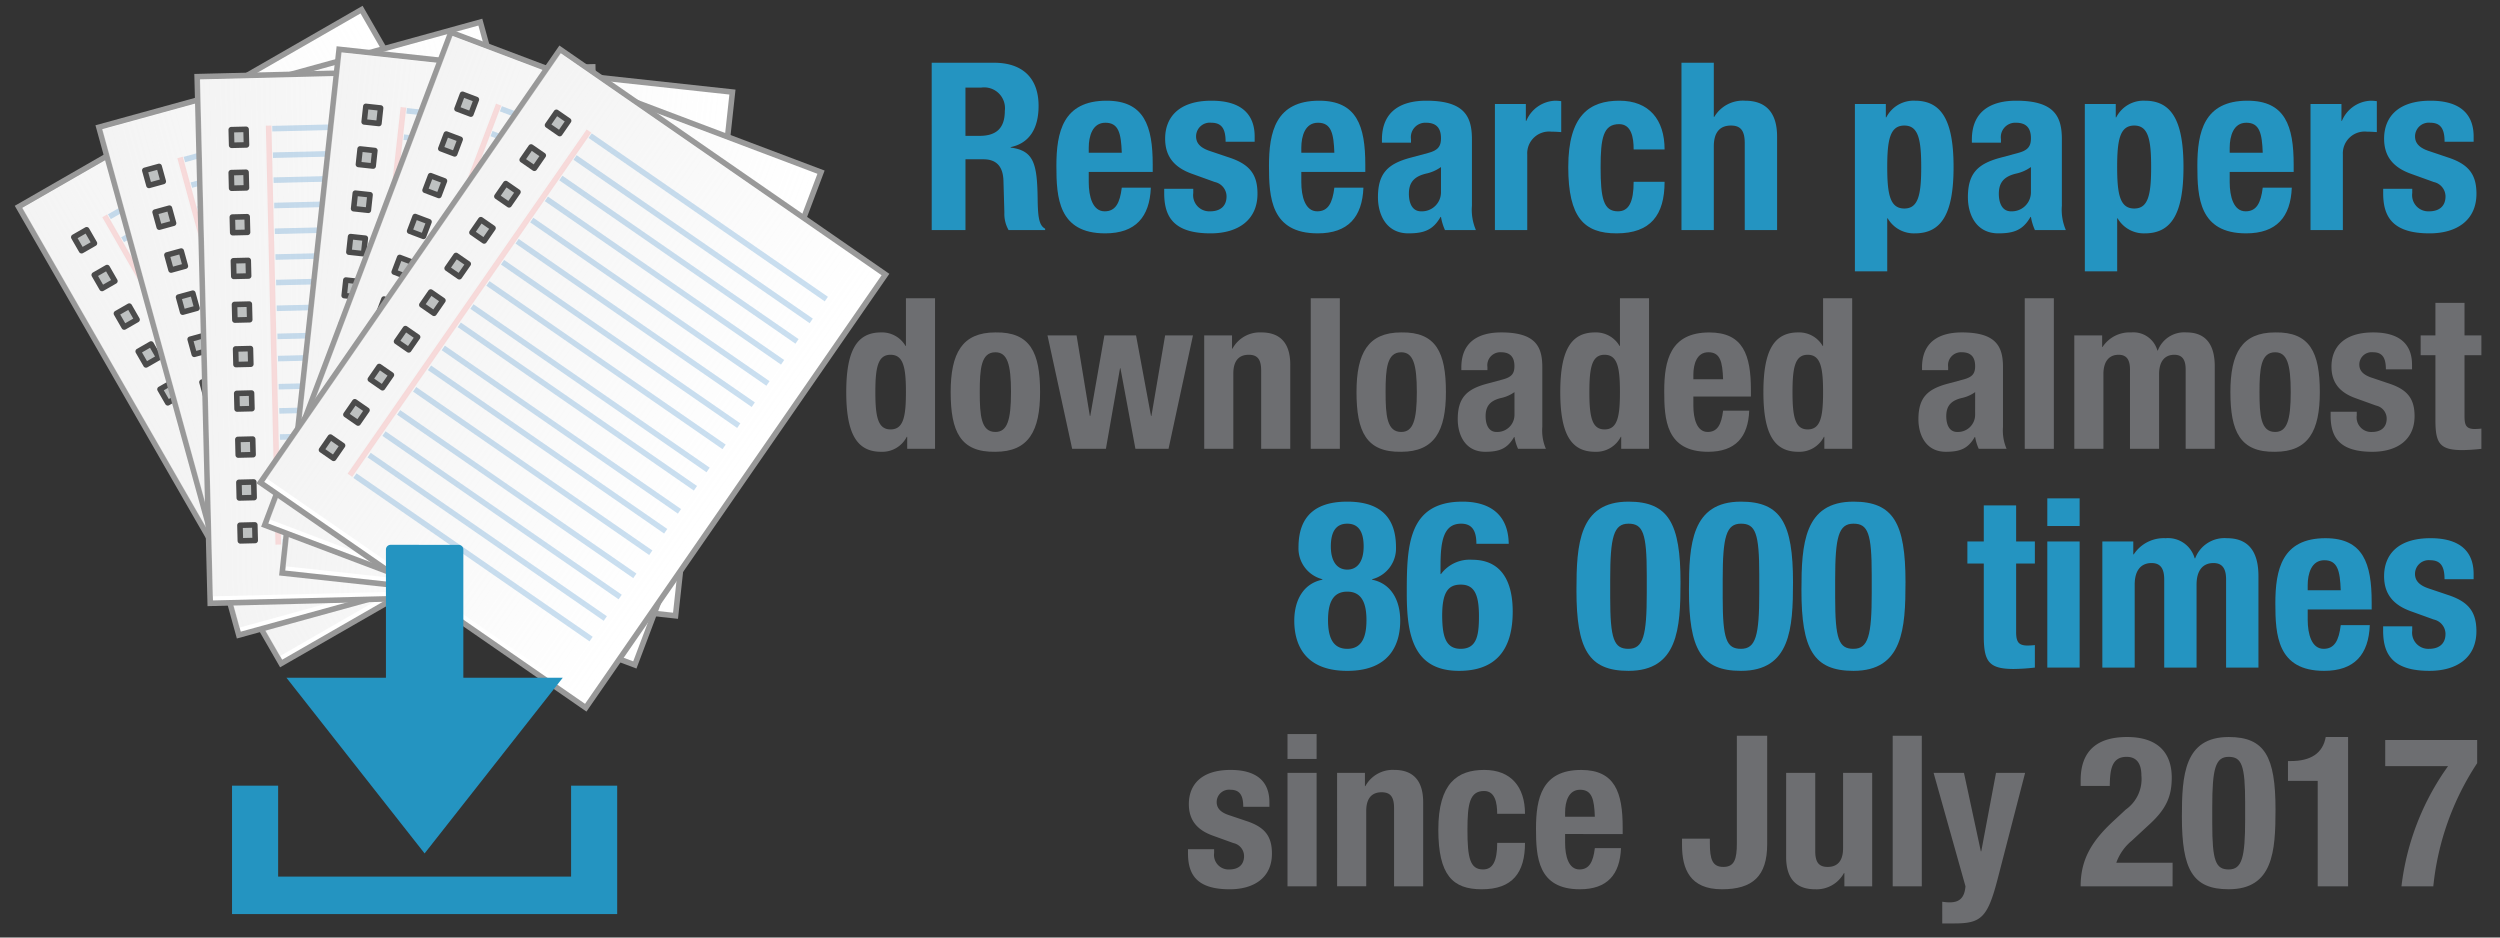 <?xml version="1.0" encoding="UTF-8"?> <svg xmlns="http://www.w3.org/2000/svg" xmlns:xlink="http://www.w3.org/1999/xlink" id="af63574c-637c-484f-a1fc-556e2902b4e2" data-name="Layer 1" viewBox="0 0 320 120"><rect x="0" y="0" width="320" height="120" fill="#333333" stroke="none"/><defs><linearGradient id="f2cd5bdf-5af5-42d1-9ede-f51fbd78915f" x1="80.586" y1="-106.226" x2="112.153" y2="-106.226" gradientTransform="matrix(1.57, 0, 0, -1.559, -110.47, -122.598)" gradientUnits="userSpaceOnUse"><stop offset="0" stop-color="#d9d9d9"></stop><stop offset="1" stop-color="#d9d9d9" stop-opacity="0"></stop></linearGradient><linearGradient id="ee332398-b2eb-42f8-aaff-b7f4e319e72c" x1="20.703" y1="-114.775" x2="52.269" y2="-114.775" gradientTransform="matrix(1.57, 0, 0, -1.559, -11.551, -137.024)" xlink:href="#f2cd5bdf-5af5-42d1-9ede-f51fbd78915f"></linearGradient><linearGradient id="f800c1bd-a87a-4584-85dc-539f52005e3b" x1="-35.47" y1="-134.476" x2="-3.904" y2="-134.476" gradientTransform="matrix(1.57, 0, 0, -1.559, 82.034, -166.978)" xlink:href="#f2cd5bdf-5af5-42d1-9ede-f51fbd78915f"></linearGradient><linearGradient id="fae18cbd-af00-45e5-813f-49fa2ae23a1d" x1="94.806" y1="-112.159" x2="126.373" y2="-112.159" gradientTransform="matrix(0, 1.57, 1.559, 0, 239.546, -131.292)" xlink:href="#f2cd5bdf-5af5-42d1-9ede-f51fbd78915f"></linearGradient><linearGradient id="f099b793-8962-4eb0-92e4-27dd3402fd53" x1="35.945" y1="-116.936" x2="67.511" y2="-116.936" gradientTransform="matrix(0, 1.57, 1.559, 0, 251.619, -36.889)" xlink:href="#f2cd5bdf-5af5-42d1-9ede-f51fbd78915f"></linearGradient><linearGradient id="f7ff5b12-0285-454f-864f-a48801646b62" x1="-20.161" y1="-132.865" x2="11.405" y2="-132.865" gradientTransform="matrix(0, 1.57, 1.559, 0, 280.38, 54.979)" xlink:href="#f2cd5bdf-5af5-42d1-9ede-f51fbd78915f"></linearGradient></defs><path d="M119.258,8.031h7.98c3.54,0,5.7,1.86,5.7,5.519,0,2.85-1.14,4.77-3.57,5.28v.06c2.94.39,3.39,2.01,3.45,6.54.03,2.25.15,3.42.96,3.84v.18H129.1a4.174,4.174,0,0,1-.54-2.25l-.12-4.11c-.06-1.68-.81-2.7-2.55-2.7h-2.31v9.06h-4.32Zm4.32,9.359h1.8c2.07,0,3.24-.9,3.24-3.21a2.659,2.659,0,0,0-3-2.97h-2.04Z" fill="#2494c1"></path><path d="M139.358,22.01V23.3c0,1.89.51,3.75,2.04,3.75,1.38,0,1.95-1.05,2.19-3.03h3.72c-.15,3.75-1.95,5.85-5.85,5.85-6,0-6.24-4.62-6.24-8.64,0-4.32.841-8.34,6.42-8.34,4.83,0,5.91,3.24,5.91,8.19v.93Zm4.23-2.46c-.09-2.46-.39-3.84-2.1-3.84-1.65,0-2.13,1.71-2.13,3.21v.63Z" fill="#2494c1"></path><path d="M152.738,24.17v.54a2.07,2.07,0,0,0,2.16,2.34c1.26,0,2.1-.63,2.1-1.92a1.9,1.9,0,0,0-1.5-1.83l-2.911-1.05c-2.279-.81-3.449-2.22-3.449-4.5,0-2.67,1.679-4.86,5.939-4.86,3.75,0,5.52,1.68,5.52,4.59v.66h-3.72c0-1.62-.48-2.43-1.83-2.43a1.759,1.759,0,0,0-1.949,1.74c0,.78.42,1.44,1.8,1.89l2.49.84c2.61.87,3.57,2.19,3.57,4.62,0,3.39-2.52,5.07-6,5.07-4.649,0-5.939-2.04-5.939-5.13v-.57Z" fill="#2494c1"></path><path d="M166.568,22.01V23.3c0,1.89.51,3.75,2.04,3.75,1.38,0,1.95-1.05,2.19-3.03h3.72c-.15,3.75-1.95,5.85-5.85,5.85-6,0-6.239-4.62-6.239-8.64,0-4.32.84-8.34,6.419-8.34,4.83,0,5.91,3.24,5.91,8.19v.93Zm4.23-2.46c-.09-2.46-.39-3.84-2.1-3.84-1.65,0-2.13,1.71-2.13,3.21v.63Z" fill="#2494c1"></path><path d="M176.888,18.26v-.39c0-3.72,2.55-4.98,5.67-4.98,4.92,0,5.849,2.04,5.849,4.95v8.49a6.584,6.584,0,0,0,.511,3.12h-3.96a6.78,6.78,0,0,1-.511-1.68h-.059c-.96,1.68-2.13,2.1-4.11,2.1-2.88,0-3.9-2.46-3.9-4.62,0-3.03,1.23-4.26,4.08-5.04l2.34-.63c1.229-.33,1.649-.81,1.649-1.89,0-1.23-.539-1.98-1.92-1.98a1.85,1.85,0,0,0-1.92,2.1v.45Zm7.559,3.12a5.107,5.107,0,0,1-1.769.81c-1.68.36-2.34,1.17-2.34,2.61,0,1.23.45,2.25,1.559,2.25a2.444,2.444,0,0,0,2.55-2.49Z" fill="#2494c1"></path><path d="M191.348,13.311h3.96V15.47h.059a4.175,4.175,0,0,1,3.721-2.58,6.3,6.3,0,0,1,.749.06v3.96c-.42-.03-.869-.06-1.289-.06a2.794,2.794,0,0,0-3.061,2.91v9.69h-4.139Z" fill="#2494c1"></path><path d="M209.107,19.13c0-1.56-.3-3.24-1.859-3.24-2.04,0-2.37,1.8-2.37,5.52,0,3.99.36,5.64,2.22,5.64,1.38,0,2.009-1.17,2.009-3.78h3.96c0,4.23-1.769,6.6-6.149,6.6-4.14,0-6.18-2.01-6.18-8.49,0-6.63,2.73-8.49,6.539-8.49s5.79,2.43,5.79,6.24Z" fill="#2494c1"></path><path d="M215.228,8.031h4.139V14.96h.061a4.25,4.25,0,0,1,3.929-2.07c2.581,0,4.11,1.41,4.11,4.59V29.45h-4.14V18.32c0-1.62-.54-2.25-1.769-2.25-1.411,0-2.191.87-2.191,2.67V29.45h-4.139Z" fill="#2494c1"></path><path d="M237.427,13.311h3.96v1.71h.059a3.915,3.915,0,0,1,3.66-2.131c3.39,0,4.951,2.49,4.951,8.49s-1.561,8.49-4.951,8.49a3.873,3.873,0,0,1-3.479-1.92h-.061v6.779h-4.139Zm6.33,13.379c1.8,0,2.159-1.8,2.159-5.31s-.359-5.31-2.159-5.31c-1.83,0-2.191,1.8-2.191,5.31S241.927,26.69,243.757,26.69Z" fill="#2494c1"></path><path d="M252.4,18.26v-.39c0-3.72,2.55-4.98,5.67-4.98,4.92,0,5.85,2.04,5.85,4.95v8.49a6.571,6.571,0,0,0,.511,3.12h-3.96a6.738,6.738,0,0,1-.511-1.68h-.06c-.959,1.68-2.129,2.1-4.109,2.1-2.88,0-3.9-2.46-3.9-4.62,0-3.03,1.23-4.26,4.08-5.04l2.34-.63c1.229-.33,1.649-.81,1.649-1.89,0-1.23-.539-1.98-1.92-1.98a1.849,1.849,0,0,0-1.92,2.1v.45Zm7.56,3.12a5.115,5.115,0,0,1-1.769.81c-1.68.36-2.34,1.17-2.34,2.61,0,1.23.45,2.25,1.559,2.25a2.444,2.444,0,0,0,2.55-2.49Z" fill="#2494c1"></path><path d="M266.856,13.311h3.96v1.71h.06a3.914,3.914,0,0,1,3.66-2.131c3.39,0,4.95,2.49,4.95,8.49s-1.56,8.49-4.95,8.49a3.873,3.873,0,0,1-3.479-1.92H271v6.779h-4.14Zm6.331,13.379c1.8,0,2.159-1.8,2.159-5.31s-.36-5.31-2.159-5.31c-1.831,0-2.191,1.8-2.191,5.31S271.356,26.69,273.187,26.69Z" fill="#2494c1"></path><path d="M285.4,22.01V23.3c0,1.89.51,3.75,2.041,3.75,1.379,0,1.949-1.05,2.189-3.03h3.72c-.15,3.75-1.95,5.85-5.85,5.85-6,0-6.239-4.62-6.239-8.64,0-4.32.84-8.34,6.419-8.34,4.83,0,5.91,3.24,5.91,8.19v.93Zm4.23-2.46c-.09-2.46-.39-3.84-2.1-3.84-1.65,0-2.13,1.71-2.13,3.21v.63Z" fill="#2494c1"></path><path d="M295.746,13.311h3.96V15.47h.06a4.173,4.173,0,0,1,3.72-2.58,6.282,6.282,0,0,1,.749.06v3.96c-.42-.03-.869-.06-1.289-.06a2.794,2.794,0,0,0-3.06,2.91v9.69h-4.14Z" fill="#2494c1"></path><path d="M308.767,24.17v.54a2.07,2.07,0,0,0,2.159,2.34c1.261,0,2.1-.63,2.1-1.92a1.9,1.9,0,0,0-1.5-1.83l-2.91-1.05c-2.28-.81-3.45-2.22-3.45-4.5,0-2.67,1.681-4.86,5.94-4.86,3.75,0,5.52,1.68,5.52,4.59v.66h-3.72c0-1.62-.48-2.43-1.83-2.43a1.76,1.76,0,0,0-1.95,1.74c0,.78.42,1.44,1.8,1.89l2.49.84c2.61.87,3.57,2.19,3.57,4.62,0,3.39-2.52,5.07-6,5.07-4.65,0-5.939-2.04-5.939-5.13v-.57Z" fill="#2494c1"></path><path d="M116.122,55.911h-.055a3.52,3.52,0,0,1-3.293,1.917c-3.05,0-4.454-2.241-4.454-7.64s1.4-7.638,4.454-7.638a3.485,3.485,0,0,1,3.131,1.727h.054v-6.1h3.726V57.45h-3.563Zm-2.133-.945c1.647,0,1.97-1.619,1.97-4.778s-.323-4.777-1.97-4.777c-1.62,0-1.944,1.619-1.944,4.777S112.369,54.966,113.989,54.966Z" fill="#6d6e71"></path><path d="M127.408,42.55c4.481-.081,5.722,2.591,5.722,7.638,0,4.967-1.457,7.64-5.722,7.64-4.481.081-5.722-2.592-5.722-7.64C121.686,45.222,123.143,42.55,127.408,42.55Zm0,12.741c1.511,0,2-1.485,2-5.1s-.486-5.1-2-5.1c-1.836,0-2,2.132-2,5.1S125.572,55.291,127.408,55.291Z" fill="#6d6e71"></path><path d="M134.079,42.928H137.8l1.7,10.311h.054l1.809-10.311h4.049l1.916,10.311h.054l1.755-10.311H152.7L149.572,57.45h-4.238l-1.916-10.311h-.054L141.556,57.45h-4.319Z" fill="#6d6e71"></path><path d="M154.139,42.928H157.7v1.7h.054a3.986,3.986,0,0,1,3.7-2.078c2.321,0,3.7,1.268,3.7,4.13V57.45h-3.725V47.436c0-1.458-.486-2.025-1.593-2.025-1.268,0-1.97.783-1.97,2.4V57.45h-3.725Z" fill="#6d6e71"></path><path d="M167.774,38.177H171.5V57.45h-3.725Z" fill="#6d6e71"></path><path d="M179.355,42.55c4.481-.081,5.723,2.591,5.723,7.638,0,4.967-1.458,7.64-5.723,7.64-4.481.081-5.722-2.592-5.722-7.64C173.633,45.222,175.091,42.55,179.355,42.55Zm0,12.741c1.512,0,2-1.485,2-5.1s-.486-5.1-2-5.1c-1.835,0-2,2.132-2,5.1S177.52,55.291,179.355,55.291Z" fill="#6d6e71"></path><path d="M187.052,47.381V47.03c0-3.346,2.294-4.48,5.1-4.48,4.427,0,5.264,1.835,5.264,4.453v7.64a5.925,5.925,0,0,0,.459,2.807h-3.563a6.058,6.058,0,0,1-.459-1.512H193.8c-.864,1.512-1.917,1.89-3.7,1.89-2.591,0-3.509-2.214-3.509-4.157,0-2.727,1.106-3.833,3.671-4.535l2.1-.567c1.107-.3,1.485-.729,1.485-1.7,0-1.107-.486-1.782-1.728-1.782a1.664,1.664,0,0,0-1.728,1.89v.4Zm6.8,2.807a4.589,4.589,0,0,1-1.593.729c-1.511.324-2.1,1.053-2.1,2.349,0,1.107.405,2.025,1.4,2.025a2.2,2.2,0,0,0,2.294-2.241Z" fill="#6d6e71"></path><path d="M207.515,55.911h-.054a3.521,3.521,0,0,1-3.293,1.917c-3.051,0-4.454-2.241-4.454-7.64s1.4-7.638,4.454-7.638a3.486,3.486,0,0,1,3.131,1.727h.054v-6.1h3.725V57.45h-3.563Zm-2.132-.945c1.646,0,1.97-1.619,1.97-4.778s-.324-4.777-1.97-4.777c-1.62,0-1.944,1.619-1.944,4.777S203.763,54.966,205.383,54.966Z" fill="#6d6e71"></path><path d="M216.75,50.755v1.161c0,1.7.459,3.375,1.836,3.375,1.241,0,1.754-.945,1.97-2.727H223.9c-.134,3.374-1.755,5.264-5.263,5.264-5.4,0-5.615-4.157-5.615-7.774,0-3.887.756-7.5,5.777-7.5,4.345,0,5.317,2.915,5.317,7.369v.836Zm3.806-2.213c-.081-2.213-.351-3.455-1.889-3.455-1.485,0-1.917,1.538-1.917,2.888v.567Z" fill="#6d6e71"></path><path d="M233.516,55.911h-.054a3.521,3.521,0,0,1-3.293,1.917c-3.051,0-4.454-2.241-4.454-7.64s1.4-7.638,4.454-7.638a3.486,3.486,0,0,1,3.131,1.727h.054v-6.1h3.725V57.45h-3.563Zm-2.132-.945c1.646,0,1.97-1.619,1.97-4.778s-.324-4.777-1.97-4.777c-1.62,0-1.944,1.619-1.944,4.777S229.764,54.966,231.384,54.966Z" fill="#6d6e71"></path><path d="M246.019,47.381V47.03c0-3.346,2.294-4.48,5.1-4.48,4.427,0,5.264,1.835,5.264,4.453v7.64a5.925,5.925,0,0,0,.459,2.807h-3.564a6.142,6.142,0,0,1-.459-1.512h-.053c-.865,1.512-1.917,1.89-3.7,1.89-2.59,0-3.508-2.214-3.508-4.157,0-2.727,1.106-3.833,3.67-4.535l2.106-.567c1.106-.3,1.484-.729,1.484-1.7,0-1.107-.485-1.782-1.727-1.782a1.664,1.664,0,0,0-1.728,1.89v.4Zm6.8,2.807a4.576,4.576,0,0,1-1.592.729c-1.511.324-2.105,1.053-2.105,2.349,0,1.107.4,2.025,1.4,2.025a2.2,2.2,0,0,0,2.294-2.241Z" fill="#6d6e71"></path><path d="M259.167,38.177h3.725V57.45h-3.725Z" fill="#6d6e71"></path><path d="M265.511,42.928h3.563v1.484h.054A4.14,4.14,0,0,1,272.8,42.55a3.187,3.187,0,0,1,3.347,2.321h.054a3.612,3.612,0,0,1,3.671-2.321c2.457,0,3.617,1.538,3.617,4.346V57.45h-3.724V47.3c0-1.214-.406-1.889-1.458-1.889-1.188,0-1.944.81-1.944,2.483V57.45h-3.724V47.3c0-1.214-.406-1.889-1.458-1.889-1.188,0-1.944.81-1.944,2.483V57.45h-3.725Z" fill="#6d6e71"></path><path d="M291.214,42.55c4.48-.081,5.723,2.591,5.723,7.638,0,4.967-1.458,7.64-5.723,7.64-4.482.081-5.723-2.592-5.723-7.64C285.491,45.222,286.949,42.55,291.214,42.55Zm0,12.741c1.512,0,2-1.485,2-5.1s-.485-5.1-2-5.1c-1.836,0-2,2.132-2,5.1S289.378,55.291,291.214,55.291Z" fill="#6d6e71"></path><path d="M301.663,52.7v.486a1.863,1.863,0,0,0,1.943,2.106c1.134,0,1.89-.567,1.89-1.728a1.71,1.71,0,0,0-1.35-1.647l-2.618-.945c-2.051-.728-3.1-2-3.1-4.049,0-2.4,1.512-4.372,5.345-4.372,3.374,0,4.966,1.511,4.966,4.13v.593h-3.346c0-1.457-.433-2.186-1.647-2.186a1.584,1.584,0,0,0-1.755,1.566c0,.7.378,1.3,1.619,1.7l2.241.756c2.348.783,3.213,1.971,3.213,4.157,0,3.05-2.268,4.562-5.4,4.562-4.184,0-5.345-1.836-5.345-4.616V52.7Z" fill="#6d6e71"></path><path d="M311.734,38.771h3.725v4.157h2.159v2.537h-2.159V53.32c0,1.134.243,1.593,1.322,1.593a7.649,7.649,0,0,0,.837-.055V57.45a23.394,23.394,0,0,1-2.429.162c-2.916,0-3.455-.891-3.455-3.833V45.465h-1.889V42.928h1.889Z" fill="#6d6e71"></path><path d="M169.268,74.2V74.14a4.063,4.063,0,0,1-3.06-4.08c0-4.17,2.37-5.85,6.239-5.85s6.241,1.68,6.241,5.85a4.064,4.064,0,0,1-3.06,4.08V74.2c2.4.481,3.6,2.58,3.6,5.25,0,2.43-.871,6.42-6.781,6.42s-6.779-3.99-6.779-6.42C165.668,76.779,166.868,74.68,169.268,74.2Zm3.179,8.851c1.95,0,2.46-1.651,2.46-3.66,0-2.04-.51-3.661-2.46-3.661s-2.459,1.621-2.459,3.661C169.988,81.4,170.5,83.05,172.447,83.05Zm0-10.14c1.261,0,2.1-.99,2.1-2.971,0-1.919-.691-2.909-2.1-2.909s-2.1.99-2.1,2.909C170.348,71.92,171.188,72.91,172.447,72.91Z" fill="#2494c1"></path><path d="M188.978,69.61c0-1.62-.511-2.58-1.951-2.58-2.28,0-2.639,2.28-2.639,5.4v1.049h.059a4.572,4.572,0,0,1,3.991-1.83c3.779,0,5.189,2.821,5.189,6.63,0,4.861-2.13,7.59-6.87,7.59-5.94,0-6.69-4.739-6.69-9.93,0-6,.121-11.729,7.14-11.729,3.06,0,5.85,1.29,5.91,5.4Zm-2.011,13.44c2.1,0,2.34-1.8,2.34-4.2,0-2.88-.66-4.02-2.34-4.02-1.71,0-2.369,1.14-2.369,4.02C184.627,81.279,184.957,83.05,186.967,83.05Z" fill="#2494c1"></path><path d="M208.445,64.21c5.13,0,6.66,2.79,6.66,10.319,0,5.91-.33,11.34-6.66,11.34-5.129,0-6.659-2.79-6.659-10.319C201.786,69.67,202.116,64.21,208.445,64.21Zm-2.34,12.269c0,5.34.481,6.571,2.34,6.571,1.891,0,2.341-1.681,2.341-7.141V73.6c0-5.34-.48-6.57-2.341-6.57-1.889,0-2.34,1.68-2.34,7.14Z" fill="#2494c1"></path><path d="M222.846,64.21c5.129,0,6.659,2.79,6.659,10.319,0,5.91-.33,11.34-6.659,11.34-5.13,0-6.66-2.79-6.66-10.319C216.186,69.67,216.516,64.21,222.846,64.21Zm-2.341,12.269c0,5.34.48,6.571,2.341,6.571,1.889,0,2.34-1.681,2.34-7.141V73.6c0-5.34-.481-6.57-2.34-6.57-1.891,0-2.341,1.68-2.341,7.14Z" fill="#2494c1"></path><path d="M237.244,64.21c5.13,0,6.66,2.79,6.66,10.319,0,5.91-.33,11.34-6.66,11.34-5.129,0-6.659-2.79-6.659-10.319C230.585,69.67,230.915,64.21,237.244,64.21ZM234.9,76.479c0,5.34.481,6.571,2.34,6.571,1.891,0,2.341-1.681,2.341-7.141V73.6c0-5.34-.481-6.57-2.341-6.57-1.89,0-2.34,1.68-2.34,7.14Z" fill="#2494c1"></path><path d="M253.925,64.69h4.139v4.62h2.4v2.82h-2.4v8.729c0,1.26.27,1.77,1.47,1.77a8.308,8.308,0,0,0,.93-.06v2.88a26.016,26.016,0,0,1-2.7.18c-3.241,0-3.84-.989-3.84-4.26V72.13h-2.1V69.31h2.1Z" fill="#2494c1"></path><path d="M262.055,63.79h4.139v3.54h-4.139Zm0,5.52h4.139V85.449h-4.139Z" fill="#2494c1"></path><path d="M269.1,69.31h3.96v1.65h.06a4.6,4.6,0,0,1,4.08-2.07,3.543,3.543,0,0,1,3.72,2.58h.06a4.012,4.012,0,0,1,4.079-2.58c2.731,0,4.021,1.71,4.021,4.83V85.449h-4.14V74.17c0-1.351-.45-2.1-1.62-2.1-1.32,0-2.16.9-2.16,2.761V85.449h-4.14V74.17c0-1.351-.45-2.1-1.62-2.1-1.32,0-2.16.9-2.16,2.761V85.449H269.1Z" fill="#2494c1"></path><path d="M295.385,78.01V79.3c0,1.889.51,3.75,2.04,3.75,1.38,0,1.949-1.051,2.189-3.03h3.72c-.149,3.75-1.949,5.849-5.85,5.849-6,0-6.239-4.62-6.239-8.64,0-4.319.84-8.339,6.419-8.339,4.83,0,5.91,3.24,5.91,8.189v.931Zm4.229-2.46c-.09-2.46-.389-3.84-2.1-3.84-1.651,0-2.13,1.71-2.13,3.21v.63Z" fill="#2494c1"></path><path d="M308.765,80.169v.54a2.07,2.07,0,0,0,2.159,2.341c1.261,0,2.1-.631,2.1-1.92a1.9,1.9,0,0,0-1.5-1.83l-2.91-1.051c-2.28-.81-3.45-2.22-3.45-4.5,0-2.67,1.681-4.86,5.94-4.86,3.75,0,5.52,1.679,5.52,4.589v.661H312.9c0-1.62-.48-2.43-1.83-2.43a1.76,1.76,0,0,0-1.95,1.74c0,.779.42,1.44,1.8,1.89l2.49.84c2.61.87,3.57,2.189,3.57,4.62,0,3.389-2.52,5.069-6,5.069-4.65,0-5.939-2.04-5.939-5.13v-.57Z" fill="#2494c1"></path><path d="M155.407,108.7v.487a1.862,1.862,0,0,0,1.944,2.105c1.133,0,1.889-.567,1.889-1.727a1.708,1.708,0,0,0-1.349-1.647l-2.619-.945c-2.051-.729-3.1-2-3.1-4.049,0-2.4,1.512-4.373,5.345-4.373,3.374,0,4.966,1.512,4.966,4.13v.593h-3.347c0-1.457-.431-2.185-1.646-2.185a1.583,1.583,0,0,0-1.755,1.565c0,.7.378,1.3,1.62,1.7l2.24.755c2.348.784,3.213,1.971,3.213,4.158,0,3.049-2.268,4.561-5.4,4.561-4.184,0-5.345-1.836-5.345-4.616V108.7Z" fill="#6d6e71"></path><path d="M164.8,93.96h3.724v3.186H164.8Zm0,4.967h3.724v14.522H164.8Z" fill="#6d6e71"></path><path d="M171.147,98.927h3.564v1.7h.054a3.984,3.984,0,0,1,3.7-2.079c2.321,0,3.7,1.268,3.7,4.13v10.77h-3.725V103.435c0-1.457-.486-2.025-1.592-2.025-1.269,0-1.971.783-1.971,2.4v9.636h-3.726Z" fill="#6d6e71"></path><path d="M191.639,104.164c0-1.4-.27-2.916-1.673-2.916-1.836,0-2.133,1.62-2.133,4.967,0,3.591.324,5.075,2,5.075,1.242,0,1.809-1.053,1.809-3.4H195.2c0,3.805-1.593,5.938-5.533,5.938-3.726,0-5.561-1.808-5.561-7.639,0-5.965,2.456-7.639,5.884-7.639s5.21,2.186,5.21,5.615Z" fill="#6d6e71"></path><path d="M200.334,106.755v1.161c0,1.7.459,3.374,1.836,3.374,1.241,0,1.754-.945,1.97-2.727h3.347c-.134,3.375-1.755,5.264-5.263,5.264-5.4,0-5.615-4.157-5.615-7.774,0-3.887.756-7.5,5.777-7.5,4.345,0,5.317,2.916,5.317,7.369v.837Zm3.806-2.213c-.081-2.214-.351-3.455-1.889-3.455-1.485,0-1.917,1.538-1.917,2.888v.567Z" fill="#6d6e71"></path><path d="M226.2,94.177v13.874c0,4.1-1.862,5.776-5.8,5.776-4.1,0-5.1-2.618-5.1-5.641v-.837h3.562v.593c0,2.052.325,3.024,1.728,3.024s1.728-.972,1.728-3.024V94.177Z" fill="#6d6e71"></path><path d="M236.08,111.749h-.054a3.983,3.983,0,0,1-3.7,2.078c-2.321,0-3.7-1.268-3.7-4.13V98.927h3.725v10.014c0,1.458.486,2.025,1.593,2.025,1.269,0,1.97-.783,1.97-2.4V98.927h3.726v14.522H236.08Z" fill="#6d6e71"></path><path d="M242.266,94.177h3.724v19.272h-3.724Z" fill="#6d6e71"></path><path d="M248.609,115.42a5.924,5.924,0,0,0,.973.081c1.376,0,1.889-.756,2-2.052L247.5,98.927h3.887l2.16,10.042h.054l1.889-10.042h3.725l-3.509,13.551c-1.3,5.02-2.133,5.722-5.588,5.722h-1.512Z" fill="#6d6e71"></path><path d="M278.09,113.449H266.321c0-3.4,1.376-5.749,4.21-8.368l1.567-1.457a4.778,4.778,0,0,0,2-4.373c0-1.593-.675-2.375-1.89-2.375-1.943,0-2.132,1.7-2.159,3.725h-3.725v-.729c0-3.536,1.863-5.534,5.938-5.534,3.833,0,5.722,1.917,5.722,5.21,0,2.483-.782,4.1-2.968,6.073l-2.159,2a6.425,6.425,0,0,0-1.971,2.807h7.207Z" fill="#6d6e71"></path><path d="M285.273,94.338c4.616,0,5.993,2.511,5.993,9.286,0,5.317-.3,10.2-5.993,10.2-4.616,0-5.992-2.511-5.992-9.285C279.281,99.251,279.578,94.338,285.273,94.338Zm-2.105,11.04c0,4.805.432,5.912,2.105,5.912,1.7,0,2.106-1.512,2.106-6.425v-2.078c0-4.805-.433-5.911-2.106-5.911-1.7,0-2.105,1.512-2.105,6.424Z" fill="#6d6e71"></path><path d="M296.668,113.449v-13.5h-3.807V97.415h.352c2.537,0,4.1-.972,4.48-3.077h2.862v19.111Z" fill="#6d6e71"></path><path d="M317.077,94.716v2.97a34.989,34.989,0,0,0-5.614,15.763h-4.076a33.031,33.031,0,0,1,5.966-15.386h-8.044V94.716Z" fill="#6d6e71"></path><path d="M46.365,1.248,31.709,9.675l-6.389.158.074,2.984L12.738,16.305,13.754,20,2.46,26.494,26.785,68.8,27,77.243l2.516-.061,1.138,4.132,2.874-.792,2.547,4.428L50.49,76.658l27.133-.674-.189-7.563,2.044-.561-1.873-6.793,2.37-1.362L77.094,54.7,75.953,8.579l-12.722.313L61.566,2.855l-12.327,3.4-2.874-5Z" fill="#0075ed"></path><rect x="15.811" y="9.364" width="50.645" height="67.427" transform="translate(-15.999 26.238) rotate(-29.899)" fill="#fff" stroke="#999" stroke-miterlimit="6" stroke-width="0.714"></rect><rect x="16.018" y="9.922" width="49.546" height="66.129" transform="translate(-15.998 26.055) rotate(-29.899)" opacity="0.3" fill="url(#f2cd5bdf-5af5-42d1-9ede-f51fbd78915f)" style="isolation:isolate"></rect><rect x="9.819" y="29.752" width="1.898" height="1.998" stroke-width="0.714" fill="#bec1c1" stroke="#4b4b4b" stroke-linejoin="round" transform="translate(-13.896 9.46) rotate(-29.899)"></rect><rect x="12.435" y="34.586" width="1.898" height="1.998" stroke-width="0.714" fill="#bec1c1" stroke="#4b4b4b" stroke-linejoin="round" transform="translate(-15.957 11.408) rotate(-29.899)"></rect><rect x="15.273" y="39.522" width="1.898" height="1.998" stroke-width="0.714" fill="#bec1c1" stroke="#4b4b4b" stroke-linejoin="round" transform="translate(-18.039 13.48) rotate(-29.899)"></rect><rect x="18.061" y="44.371" width="1.898" height="1.998" stroke-width="0.714" fill="#bec1c1" stroke="#4b4b4b" stroke-linejoin="round" transform="translate(-20.085 15.515) rotate(-29.899)"></rect><rect x="20.85" y="49.221" width="1.898" height="1.998" stroke-width="0.714" fill="#bec1c1" stroke="#4b4b4b" stroke-linejoin="round" transform="translate(-22.132 17.551) rotate(-29.899)"></rect><rect x="23.689" y="54.157" width="1.898" height="1.998" stroke-width="0.714" fill="#bec1c1" stroke="#4b4b4b" stroke-linejoin="round" transform="translate(-24.215 19.622) rotate(-29.899)"></rect><rect x="26.526" y="59.092" width="1.898" height="1.998" stroke-width="0.714" fill="#bec1c1" stroke="#4b4b4b" stroke-linejoin="round" transform="translate(-26.297 21.693) rotate(-29.899)"></rect><rect x="29.465" y="64.203" width="1.898" height="1.998" stroke-width="0.714" fill="#bec1c1" stroke="#4b4b4b" stroke-linejoin="round" transform="translate(-28.453 23.839) rotate(-29.899)"></rect><rect x="32.203" y="68.964" width="1.898" height="1.998" stroke-width="0.714" fill="#bec1c1" stroke="#4b4b4b" stroke-linejoin="round" transform="translate(-30.462 25.837) rotate(-29.899)"></rect><rect x="34.942" y="73.727" width="1.898" height="1.998" stroke-width="0.714" fill="#bec1c1" stroke="#4b4b4b" stroke-linejoin="round" transform="translate(-32.472 27.836) rotate(-29.899)"></rect><path d="M13.4,27.622,40.058,74.173,13.4,27.622Z" fill="none" stroke="red" stroke-miterlimit="6" stroke-opacity="0.553" stroke-width="0.716" opacity="0.206" style="isolation:isolate"></path><path d="M14,27.74,45.869,9.416,14,27.74Z" fill="none" stroke="#0068b9" stroke-miterlimit="6" stroke-width="0.714" opacity="0.206" style="isolation:isolate"></path><path d="M15.693,30.684,47.561,12.359,15.693,30.684Z" fill="none" stroke="#0068b9" stroke-miterlimit="6" stroke-width="0.714" opacity="0.206" style="isolation:isolate"></path><path d="M17.287,33.456,49.155,15.131,17.287,33.456Z" fill="none" stroke="#0068b9" stroke-miterlimit="6" stroke-width="0.714" opacity="0.206" style="isolation:isolate"></path><path d="M18.905,36.27,50.773,17.945,18.905,36.27Z" fill="none" stroke="#0068b9" stroke-miterlimit="6" stroke-width="0.714" opacity="0.206" style="isolation:isolate"></path><path d="M20.548,39.128,52.417,20.8,20.548,39.128Z" fill="none" stroke="#0068b9" stroke-miterlimit="6" stroke-width="0.714" opacity="0.206" style="isolation:isolate"></path><path d="M22.192,41.986,54.06,23.661,22.192,41.986Z" fill="none" stroke="#0068b9" stroke-miterlimit="6" stroke-width="0.714" opacity="0.206" style="isolation:isolate"></path><path d="M23.822,44.821,55.69,26.5,23.822,44.821Z" fill="none" stroke="#0068b9" stroke-miterlimit="6" stroke-width="0.714" opacity="0.206" style="isolation:isolate"></path><path d="M25.465,47.679,57.334,29.354,25.465,47.679Z" fill="none" stroke="#0068b9" stroke-miterlimit="6" stroke-width="0.714" opacity="0.206" style="isolation:isolate"></path><path d="M27.258,50.8,59.127,32.473,27.258,50.8Z" fill="none" stroke="#0068b9" stroke-miterlimit="6" stroke-width="0.714" opacity="0.206" style="isolation:isolate"></path><path d="M28.677,53.265,60.546,34.941,28.677,53.265Z" fill="none" stroke="#0068b9" stroke-miterlimit="6" stroke-width="0.714" opacity="0.206" style="isolation:isolate"></path><path d="M30.469,56.382,62.338,38.057,30.469,56.382Z" fill="none" stroke="#0068b9" stroke-miterlimit="6" stroke-width="0.714" opacity="0.206" style="isolation:isolate"></path><path d="M32.013,59.067,63.882,40.742,32.013,59.067Z" fill="none" stroke="#0068b9" stroke-miterlimit="6" stroke-width="0.714" opacity="0.206" style="isolation:isolate"></path><path d="M33.682,61.968,65.55,43.644,33.682,61.968Z" fill="none" stroke="#0068b9" stroke-miterlimit="6" stroke-width="0.714" opacity="0.206" style="isolation:isolate"></path><path d="M35.474,65.085,67.342,46.76,35.474,65.085Z" fill="none" stroke="#0068b9" stroke-miterlimit="6" stroke-width="0.714" opacity="0.206" style="isolation:isolate"></path><path d="M37.117,67.943,68.985,49.618,37.117,67.943Z" fill="none" stroke="#0068b9" stroke-miterlimit="6" stroke-width="0.714" opacity="0.206" style="isolation:isolate"></path><path d="M38.785,70.844,70.654,52.52,38.785,70.844Z" fill="none" stroke="#0068b9" stroke-miterlimit="6" stroke-width="0.714" opacity="0.206" style="isolation:isolate"></path><path d="M40.378,73.615,72.247,55.29,40.378,73.615Z" fill="none" stroke="#0068b9" stroke-miterlimit="6" stroke-width="0.714" opacity="0.206" style="isolation:isolate"></path><rect x="20.703" y="8.348" width="50.645" height="67.427" transform="translate(-9.519 13.736) rotate(-15.404)" fill="#fff" stroke="#999" stroke-miterlimit="6" stroke-width="0.714"></rect><rect x="20.944" y="8.823" width="49.546" height="66.128" transform="translate(-9.484 13.648) rotate(-15.404)" opacity="0.3" fill="url(#ee332398-b2eb-42f8-aaff-b7f4e319e72c)" style="isolation:isolate"></rect><rect x="18.762" y="21.528" width="1.898" height="1.998" stroke-width="0.714" fill="#bec1c1" stroke="#4b4b4b" stroke-linejoin="round" transform="matrix(0.964, -0.266, 0.266, 0.964, -5.276, 6.045)"></rect><rect x="20.086" y="26.862" width="1.898" height="1.998" stroke-width="0.714" fill="#bec1c1" stroke="#4b4b4b" stroke-linejoin="round" transform="translate(-6.645 6.588) rotate(-15.404)"></rect><rect x="21.598" y="32.352" width="1.898" height="1.998" stroke-width="0.714" fill="#bec1c1" stroke="#4b4b4b" stroke-linejoin="round" transform="translate(-8.049 7.187) rotate(-15.404)"></rect><rect x="23.084" y="37.744" width="1.898" height="1.998" stroke-width="0.714" fill="#bec1c1" stroke="#4b4b4b" stroke-linejoin="round" transform="translate(-9.428 7.775) rotate(-15.404)"></rect><rect x="24.57" y="43.138" width="1.898" height="1.998" stroke-width="0.714" fill="#bec1c1" stroke="#4b4b4b" stroke-linejoin="round" transform="translate(-10.807 8.364) rotate(-15.404)"></rect><rect x="26.083" y="48.628" width="1.898" height="1.998" stroke-width="0.714" fill="#bec1c1" stroke="#4b4b4b" stroke-linejoin="round" transform="translate(-12.211 8.963) rotate(-15.404)"></rect><rect x="27.594" y="54.115" width="1.898" height="1.998" stroke-width="0.714" fill="#bec1c1" stroke="#4b4b4b" stroke-linejoin="round" transform="matrix(0.964, -0.266, 0.266, 0.964, -13.614, 9.562)"></rect><rect x="29.161" y="59.799" width="1.898" height="1.998" stroke-width="0.714" fill="#bec1c1" stroke="#4b4b4b" stroke-linejoin="round" transform="translate(-15.068 10.182) rotate(-15.404)"></rect><rect x="30.619" y="65.094" width="1.898" height="1.998" stroke-width="0.714" fill="#bec1c1" stroke="#4b4b4b" stroke-linejoin="round" transform="translate(-16.422 10.76) rotate(-15.404)"></rect><rect x="32.079" y="70.391" width="1.898" height="1.998" stroke-width="0.714" fill="#bec1c1" stroke="#4b4b4b" stroke-linejoin="round" transform="translate(-17.776 11.338) rotate(-15.404)"></rect><path d="M23.048,20.157,37.2,71.9,23.048,20.157Z" fill="none" stroke="red" stroke-miterlimit="6" stroke-opacity="0.553" stroke-width="0.716" opacity="0.206" style="isolation:isolate"></path><path d="M23.6,20.421l35.44-9.765L23.6,20.421Z" fill="none" stroke="#0068b9" stroke-miterlimit="6" stroke-width="0.714" opacity="0.206" style="isolation:isolate"></path><path d="M24.5,23.694l35.44-9.765L24.5,23.694Z" fill="none" stroke="#0068b9" stroke-miterlimit="6" stroke-width="0.714" opacity="0.206" style="isolation:isolate"></path><path d="M25.346,26.777l35.441-9.765L25.346,26.777Z" fill="none" stroke="#0068b9" stroke-miterlimit="6" stroke-width="0.714" opacity="0.206" style="isolation:isolate"></path><path d="M26.208,29.907l35.441-9.765L26.208,29.907Z" fill="none" stroke="#0068b9" stroke-miterlimit="6" stroke-width="0.714" opacity="0.206" style="isolation:isolate"></path><path d="M27.084,33.085,62.525,23.32,27.084,33.085Z" fill="none" stroke="#0068b9" stroke-miterlimit="6" stroke-width="0.714" opacity="0.206" style="isolation:isolate"></path><path d="M27.96,36.263,63.4,26.5,27.96,36.263Z" fill="none" stroke="#0068b9" stroke-miterlimit="6" stroke-width="0.714" opacity="0.206" style="isolation:isolate"></path><path d="M28.829,39.416l35.44-9.765-35.44,9.765Z" fill="none" stroke="#0068b9" stroke-miterlimit="6" stroke-width="0.714" opacity="0.206" style="isolation:isolate"></path><path d="M29.7,42.594,65.145,32.83,29.7,42.594Z" fill="none" stroke="#0068b9" stroke-miterlimit="6" stroke-width="0.714" opacity="0.206" style="isolation:isolate"></path><path d="M30.66,46.062,66.1,36.3,30.66,46.062Z" fill="none" stroke="#0068b9" stroke-miterlimit="6" stroke-width="0.714" opacity="0.206" style="isolation:isolate"></path><path d="M31.416,48.807l35.44-9.765-35.44,9.765Z" fill="none" stroke="#0068b9" stroke-miterlimit="6" stroke-width="0.714" opacity="0.206" style="isolation:isolate"></path><path d="M32.371,52.273l35.44-9.765-35.44,9.765Z" fill="none" stroke="#0068b9" stroke-miterlimit="6" stroke-width="0.714" opacity="0.206" style="isolation:isolate"></path><path d="M33.193,55.258l35.441-9.764L33.193,55.258Z" fill="none" stroke="#0068b9" stroke-miterlimit="6" stroke-width="0.714" opacity="0.206" style="isolation:isolate"></path><path d="M34.082,58.485l35.441-9.764L34.082,58.485Z" fill="none" stroke="#0068b9" stroke-miterlimit="6" stroke-width="0.714" opacity="0.206" style="isolation:isolate"></path><path d="M35.037,61.951l35.441-9.764L35.037,61.951Z" fill="none" stroke="#0068b9" stroke-miterlimit="6" stroke-width="0.714" opacity="0.206" style="isolation:isolate"></path><path d="M35.913,65.129l35.441-9.764L35.913,65.129Z" fill="none" stroke="#0068b9" stroke-miterlimit="6" stroke-width="0.714" opacity="0.206" style="isolation:isolate"></path><path d="M36.8,68.356l35.441-9.764L36.8,68.356Z" fill="none" stroke="#0068b9" stroke-miterlimit="6" stroke-width="0.714" opacity="0.206" style="isolation:isolate"></path><path d="M37.651,71.437l35.441-9.764L37.651,71.437Z" fill="none" stroke="#0068b9" stroke-miterlimit="6" stroke-width="0.714" opacity="0.206" style="isolation:isolate"></path><rect x="26.067" y="9.175" width="50.646" height="67.427" transform="translate(-1.049 1.289) rotate(-1.422)" fill="#fff" stroke="#999" stroke-miterlimit="6" stroke-width="0.714"></rect><rect x="26.36" y="9.581" width="49.547" height="66.129" transform="matrix(1, -0.025, 0.025, 1, -1.043, 1.282)" opacity="0.3" fill="url(#f800c1bd-a87a-4584-85dc-539f52005e3b)" style="isolation:isolate"></rect><rect x="29.627" y="16.576" width="1.898" height="1.998" stroke-width="0.714" fill="#bec1c1" stroke="#4b4b4b" stroke-linejoin="round" transform="translate(-0.427 0.764) rotate(-1.422)"></rect><rect x="29.622" y="22.072" width="1.898" height="1.998" stroke-width="0.714" fill="#bec1c1" stroke="#4b4b4b" stroke-linejoin="round" transform="translate(-0.563 0.766) rotate(-1.422)"></rect><rect x="29.763" y="27.764" width="1.898" height="1.998" stroke-width="0.714" fill="#bec1c1" stroke="#4b4b4b" stroke-linejoin="round" transform="translate(-0.704 0.771) rotate(-1.422)"></rect><rect x="29.902" y="33.356" width="1.898" height="1.998" stroke-width="0.714" fill="#bec1c1" stroke="#4b4b4b" stroke-linejoin="round" transform="translate(-0.843 0.776) rotate(-1.422)"></rect><rect x="30.041" y="38.949" width="1.898" height="1.998" stroke-width="0.714" fill="#bec1c1" stroke="#4b4b4b" stroke-linejoin="round" transform="translate(-0.982 0.781) rotate(-1.422)"></rect><rect x="30.182" y="44.642" width="1.898" height="1.998" stroke-width="0.714" fill="#bec1c1" stroke="#4b4b4b" stroke-linejoin="round" transform="translate(-1.123 0.787) rotate(-1.422)"></rect><rect x="30.324" y="50.332" width="1.898" height="1.998" stroke-width="0.714" fill="#bec1c1" stroke="#4b4b4b" stroke-linejoin="round" transform="translate(-1.264 0.792) rotate(-1.422)"></rect><rect x="30.47" y="56.226" width="1.898" height="1.998" stroke-width="0.714" fill="#bec1c1" stroke="#4b4b4b" stroke-linejoin="round" transform="translate(-1.41 0.797) rotate(-1.422)"></rect><rect x="30.606" y="61.717" width="1.898" height="1.998" stroke-width="0.714" fill="#bec1c1" stroke="#4b4b4b" stroke-linejoin="round" transform="translate(-1.547 0.802) rotate(-1.422)"></rect><rect x="30.742" y="67.209" width="1.898" height="1.998" stroke-width="0.714" fill="#bec1c1" stroke="#4b4b4b" stroke-linejoin="round" transform="translate(-1.683 0.807) rotate(-1.422)"></rect><path d="M34.386,16.081l1.232,53.628L34.386,16.081Z" fill="none" stroke="red" stroke-miterlimit="6" stroke-opacity="0.553" stroke-width="0.716" opacity="0.206" style="isolation:isolate"></path><path d="M34.853,16.469l36.75-.912-36.75.912Z" fill="none" stroke="#0068b9" stroke-miterlimit="6" stroke-width="0.714" opacity="0.206" style="isolation:isolate"></path><path d="M34.937,19.864l36.75-.913-36.75.913Z" fill="none" stroke="#0068b9" stroke-miterlimit="6" stroke-width="0.714" opacity="0.206" style="isolation:isolate"></path><path d="M35.017,23.061l36.75-.913-36.75.913Z" fill="none" stroke="#0068b9" stroke-miterlimit="6" stroke-width="0.714" opacity="0.206" style="isolation:isolate"></path><path d="M35.1,26.306l36.75-.913-36.75.913Z" fill="none" stroke="#0068b9" stroke-miterlimit="6" stroke-width="0.714" opacity="0.206" style="isolation:isolate"></path><path d="M35.179,29.6l36.75-.912-36.75.912Z" fill="none" stroke="#0068b9" stroke-miterlimit="6" stroke-width="0.714" opacity="0.206" style="isolation:isolate"></path><path d="M35.261,32.9l36.75-.912-36.75.912Z" fill="none" stroke="#0068b9" stroke-miterlimit="6" stroke-width="0.714" opacity="0.206" style="isolation:isolate"></path><path d="M35.342,36.167l36.75-.913-36.75.913Z" fill="none" stroke="#0068b9" stroke-miterlimit="6" stroke-width="0.714" opacity="0.206" style="isolation:isolate"></path><path d="M35.424,39.462l36.75-.912-36.75.912Z" fill="none" stroke="#0068b9" stroke-miterlimit="6" stroke-width="0.714" opacity="0.206" style="isolation:isolate"></path><path d="M35.513,43.058l36.75-.912-36.75.912Z" fill="none" stroke="#0068b9" stroke-miterlimit="6" stroke-width="0.714" opacity="0.206" style="isolation:isolate"></path><path d="M35.584,45.9l36.75-.912-36.75.912Z" fill="none" stroke="#0068b9" stroke-miterlimit="6" stroke-width="0.714" opacity="0.206" style="isolation:isolate"></path><path d="M35.673,49.5l36.75-.912-36.75.912Z" fill="none" stroke="#0068b9" stroke-miterlimit="6" stroke-width="0.714" opacity="0.206" style="isolation:isolate"></path><path d="M35.75,52.594l36.75-.912-36.75.912Z" fill="none" stroke="#0068b9" stroke-miterlimit="6" stroke-width="0.714" opacity="0.206" style="isolation:isolate"></path><path d="M35.833,55.94l36.75-.912-36.75.912Z" fill="none" stroke="#0068b9" stroke-miterlimit="6" stroke-width="0.714" opacity="0.206" style="isolation:isolate"></path><path d="M35.922,59.534l36.75-.912-36.75.912Z" fill="none" stroke="#0068b9" stroke-miterlimit="6" stroke-width="0.714" opacity="0.206" style="isolation:isolate"></path><path d="M36,62.83l36.75-.912L36,62.83Z" fill="none" stroke="#0068b9" stroke-miterlimit="6" stroke-width="0.714" opacity="0.206" style="isolation:isolate"></path><path d="M36.087,66.176l36.75-.912-36.75.912Z" fill="none" stroke="#0068b9" stroke-miterlimit="6" stroke-width="0.714" opacity="0.206" style="isolation:isolate"></path><path d="M36.166,69.371l36.75-.912-36.75.912Z" fill="none" stroke="#0068b9" stroke-miterlimit="6" stroke-width="0.714" opacity="0.206" style="isolation:isolate"></path><path d="M93.808,11.85,77,10.023,71.747,6.386l-1.7,2.455L57.767,4.2,56.412,7.784,43.459,6.377,38.184,54.9l-4.8,6.944,2.068,1.433-1.514,4.009,2.788,1.053-.552,5.079,16.537,1.8,22.32,15.443,4.3-6.222,1.983.751L83.8,78.589l2.718.3.625-5.746L113.4,35.206l-10.464-7.242,2.212-5.859-11.961-4.52.625-5.735Z" fill="#0075ed"></path><rect x="31.222" y="17.242" width="67.427" height="50.645" transform="translate(15.604 102.521) rotate(-83.797)" fill="#fff" stroke="#999" stroke-miterlimit="6" stroke-width="0.714"></rect><rect x="31.648" y="17.516" width="66.129" height="49.546" transform="translate(15.679 102.054) rotate(-83.797)" opacity="0.3" fill="url(#fae18cbd-af00-45e5-813f-49fa2ae23a1d)" style="isolation:isolate"></rect><rect x="46.664" y="13.764" width="1.998" height="1.898" stroke-width="0.714" fill="#bec1c1" stroke="#4b4b4b" stroke-linejoin="round" transform="translate(27.887 60.507) rotate(-83.797)"></rect><rect x="45.93" y="19.211" width="1.998" height="1.898" stroke-width="0.714" fill="#bec1c1" stroke="#4b4b4b" stroke-linejoin="round" transform="translate(21.817 64.636) rotate(-83.797)"></rect><rect x="45.315" y="24.871" width="1.998" height="1.898" stroke-width="0.714" fill="#bec1c1" stroke="#4b4b4b" stroke-linejoin="round" transform="translate(15.641 69.074) rotate(-83.797)"></rect><rect x="44.711" y="30.432" width="1.998" height="1.898" stroke-width="0.714" fill="#bec1c1" stroke="#4b4b4b" stroke-linejoin="round" transform="translate(9.574 73.433) rotate(-83.797)"></rect><rect x="44.106" y="35.994" width="1.998" height="1.898" stroke-width="0.714" fill="#bec1c1" stroke="#4b4b4b" stroke-linejoin="round" transform="translate(3.505 77.793) rotate(-83.797)"></rect><rect x="43.491" y="41.655" width="1.998" height="1.898" stroke-width="0.714" fill="#bec1c1" stroke="#4b4b4b" stroke-linejoin="round" transform="translate(-2.671 82.231) rotate(-83.797)"></rect><rect x="42.876" y="47.314" width="1.998" height="1.898" stroke-width="0.714" fill="#bec1c1" stroke="#4b4b4b" stroke-linejoin="round" transform="translate(-8.845 86.667) rotate(-83.797)"></rect><rect x="42.239" y="53.175" width="1.998" height="1.898" stroke-width="0.714" fill="#bec1c1" stroke="#4b4b4b" stroke-linejoin="round" transform="translate(-15.24 91.261) rotate(-83.797)"></rect><rect x="41.646" y="58.635" width="1.998" height="1.898" stroke-width="0.714" fill="#bec1c1" stroke="#4b4b4b" stroke-linejoin="round" transform="translate(-21.198 95.542) rotate(-83.797)"></rect><rect x="41.052" y="64.097" width="1.998" height="1.898" stroke-width="0.714" fill="#bec1c1" stroke="#4b4b4b" stroke-linejoin="round" transform="translate(-27.158 99.823) rotate(-83.797)"></rect><path d="M51.638,13.738,45.744,67.055l5.894-53.317Z" fill="none" stroke="red" stroke-miterlimit="6" stroke-opacity="0.553" stroke-width="0.716" opacity="0.206" style="isolation:isolate"></path><path d="M52.05,14.184,88.6,18.156,52.05,14.184Z" fill="none" stroke="#0068b9" stroke-miterlimit="6" stroke-width="0.714" opacity="0.206" style="isolation:isolate"></path><path d="M51.683,17.56l36.546,3.972L51.683,17.56Z" fill="none" stroke="#0068b9" stroke-miterlimit="6" stroke-width="0.714" opacity="0.206" style="isolation:isolate"></path><path d="M51.337,20.739l36.546,3.972L51.337,20.739Z" fill="none" stroke="#0068b9" stroke-miterlimit="6" stroke-width="0.714" opacity="0.206" style="isolation:isolate"></path><path d="M50.986,23.966l36.546,3.972L50.986,23.966Z" fill="none" stroke="#0068b9" stroke-miterlimit="6" stroke-width="0.714" opacity="0.206" style="isolation:isolate"></path><path d="M50.63,27.244l36.546,3.972L50.63,27.244Z" fill="none" stroke="#0068b9" stroke-miterlimit="6" stroke-width="0.714" opacity="0.206" style="isolation:isolate"></path><path d="M50.274,30.521,86.82,34.493,50.274,30.521Z" fill="none" stroke="#0068b9" stroke-miterlimit="6" stroke-width="0.714" opacity="0.206" style="isolation:isolate"></path><path d="M49.921,33.772l36.546,3.972L49.921,33.772Z" fill="none" stroke="#0068b9" stroke-miterlimit="6" stroke-width="0.714" opacity="0.206" style="isolation:isolate"></path><path d="M49.565,37.05l36.546,3.972L49.565,37.05Z" fill="none" stroke="#0068b9" stroke-miterlimit="6" stroke-width="0.714" opacity="0.206" style="isolation:isolate"></path><path d="M49.176,40.626,85.722,44.6,49.176,40.626Z" fill="none" stroke="#0068b9" stroke-miterlimit="6" stroke-width="0.714" opacity="0.206" style="isolation:isolate"></path><path d="M48.868,43.456l36.546,3.972L48.868,43.456Z" fill="none" stroke="#0068b9" stroke-miterlimit="6" stroke-width="0.714" opacity="0.206" style="isolation:isolate"></path><path d="M48.48,47.03,85.026,51,48.48,47.03Z" fill="none" stroke="#0068b9" stroke-miterlimit="6" stroke-width="0.714" opacity="0.206" style="isolation:isolate"></path><path d="M48.145,50.109l36.546,3.972L48.145,50.109Z" fill="none" stroke="#0068b9" stroke-miterlimit="6" stroke-width="0.714" opacity="0.206" style="isolation:isolate"></path><path d="M47.784,53.436,84.33,57.408,47.784,53.436Z" fill="none" stroke="#0068b9" stroke-miterlimit="6" stroke-width="0.714" opacity="0.206" style="isolation:isolate"></path><path d="M47.4,57.01l36.546,3.972L47.4,57.01Z" fill="none" stroke="#0068b9" stroke-miterlimit="6" stroke-width="0.714" opacity="0.206" style="isolation:isolate"></path><path d="M47.039,60.288,83.585,64.26,47.039,60.288Z" fill="none" stroke="#0068b9" stroke-miterlimit="6" stroke-width="0.714" opacity="0.206" style="isolation:isolate"></path><path d="M46.677,63.615l36.546,3.972L46.677,63.615Z" fill="none" stroke="#0068b9" stroke-miterlimit="6" stroke-width="0.714" opacity="0.206" style="isolation:isolate"></path><path d="M46.332,66.792l36.546,3.972L46.332,66.792Z" fill="none" stroke="#0068b9" stroke-miterlimit="6" stroke-width="0.714" opacity="0.206" style="isolation:isolate"></path><rect x="35.773" y="19.303" width="67.427" height="50.645" transform="translate(3.182 93.855) rotate(-69.302)" fill="#fff" stroke="#999" stroke-miterlimit="6" stroke-width="0.714"></rect><rect x="36.276" y="19.53" width="66.128" height="49.546" transform="translate(3.389 93.509) rotate(-69.302)" opacity="0.3" fill="url(#f099b793-8962-4eb0-92e4-27dd3402fd53)" style="isolation:isolate"></rect><rect x="58.737" y="12.388" width="1.998" height="1.898" stroke-width="0.714" fill="#bec1c1" stroke="#4b4b4b" stroke-linejoin="round" transform="translate(26.146 64.504) rotate(-69.302)"></rect><rect x="56.663" y="17.478" width="1.998" height="1.898" stroke-width="0.714" fill="#bec1c1" stroke="#4b4b4b" stroke-linejoin="round" transform="translate(20.044 65.855) rotate(-69.302)"></rect><rect x="54.65" y="22.805" width="1.998" height="1.898" stroke-width="0.714" fill="#bec1c1" stroke="#4b4b4b" stroke-linejoin="round" transform="translate(13.76 67.416) rotate(-69.302)"></rect><rect x="52.674" y="28.037" width="1.998" height="1.898" stroke-width="0.714" fill="#bec1c1" stroke="#4b4b4b" stroke-linejoin="round" transform="translate(7.587 68.95) rotate(-69.302)"></rect><rect x="50.696" y="33.271" width="1.998" height="1.898" stroke-width="0.714" fill="#bec1c1" stroke="#4b4b4b" stroke-linejoin="round" transform="translate(1.413 70.484) rotate(-69.302)"></rect><rect x="48.683" y="38.598" width="1.998" height="1.898" stroke-width="0.714" fill="#bec1c1" stroke="#4b4b4b" stroke-linejoin="round" transform="translate(-4.871 72.045) rotate(-69.302)"></rect><rect x="46.672" y="43.922" width="1.998" height="1.898" stroke-width="0.714" fill="#bec1c1" stroke="#4b4b4b" stroke-linejoin="round" transform="translate(-11.153 73.606) rotate(-69.302)"></rect><rect x="44.588" y="49.437" width="1.998" height="1.898" stroke-width="0.714" fill="#bec1c1" stroke="#4b4b4b" stroke-linejoin="round" transform="translate(-17.66 75.223) rotate(-69.302)"></rect><rect x="42.647" y="54.575" width="1.998" height="1.898" stroke-width="0.714" fill="#bec1c1" stroke="#4b4b4b" stroke-linejoin="round" transform="translate(-23.721 76.729) rotate(-69.302)"></rect><rect x="40.705" y="59.715" width="1.998" height="1.898" stroke-width="0.714" fill="#bec1c1" stroke="#4b4b4b" stroke-linejoin="round" transform="translate(-29.785 78.235) rotate(-69.302)"></rect><path d="M63.827,13.389,44.776,63.533,63.827,13.389Z" fill="none" stroke="red" stroke-miterlimit="6" stroke-opacity="0.553" stroke-width="0.716" opacity="0.206" style="isolation:isolate"></path><path d="M64.114,13.924,98.5,26.917,64.114,13.924Z" fill="none" stroke="#0068b9" stroke-miterlimit="6" stroke-width="0.714" opacity="0.206" style="isolation:isolate"></path><path d="M62.914,17.1,97.3,30.093,62.914,17.1Z" fill="none" stroke="#0068b9" stroke-miterlimit="6" stroke-width="0.714" opacity="0.206" style="isolation:isolate"></path><path d="M61.784,20.092,96.173,33.084,61.784,20.092Z" fill="none" stroke="#0068b9" stroke-miterlimit="6" stroke-width="0.714" opacity="0.206" style="isolation:isolate"></path><path d="M60.637,23.128,95.025,36.121,60.637,23.128Z" fill="none" stroke="#0068b9" stroke-miterlimit="6" stroke-width="0.714" opacity="0.206" style="isolation:isolate"></path><path d="M59.472,26.212,93.86,39.205,59.472,26.212Z" fill="none" stroke="#0068b9" stroke-miterlimit="6" stroke-width="0.714" opacity="0.206" style="isolation:isolate"></path><path d="M58.307,29.3,92.7,42.289,58.307,29.3Z" fill="none" stroke="#0068b9" stroke-miterlimit="6" stroke-width="0.714" opacity="0.206" style="isolation:isolate"></path><path d="M57.151,32.355,91.539,45.348,57.151,32.355Z" fill="none" stroke="#0068b9" stroke-miterlimit="6" stroke-width="0.714" opacity="0.206" style="isolation:isolate"></path><path d="M55.985,35.439,90.374,48.432,55.985,35.439Z" fill="none" stroke="#0068b9" stroke-miterlimit="6" stroke-width="0.714" opacity="0.206" style="isolation:isolate"></path><path d="M54.714,38.8,89.1,51.8,54.714,38.8Z" fill="none" stroke="#0068b9" stroke-miterlimit="6" stroke-width="0.714" opacity="0.206" style="isolation:isolate"></path><path d="M53.708,41.467,88.1,54.46,53.708,41.467Z" fill="none" stroke="#0068b9" stroke-miterlimit="6" stroke-width="0.714" opacity="0.206" style="isolation:isolate"></path><path d="M52.437,44.83,86.826,57.823,52.437,44.83Z" fill="none" stroke="#0068b9" stroke-miterlimit="6" stroke-width="0.714" opacity="0.206" style="isolation:isolate"></path><path d="M51.343,47.728,85.731,60.72,51.343,47.728Z" fill="none" stroke="#0068b9" stroke-miterlimit="6" stroke-width="0.714" opacity="0.206" style="isolation:isolate"></path><path d="M50.16,50.859,84.548,63.851,50.16,50.859Z" fill="none" stroke="#0068b9" stroke-miterlimit="6" stroke-width="0.714" opacity="0.206" style="isolation:isolate"></path><path d="M48.889,54.222,83.278,67.214,48.889,54.222Z" fill="none" stroke="#0068b9" stroke-miterlimit="6" stroke-width="0.714" opacity="0.206" style="isolation:isolate"></path><path d="M47.724,57.306,82.112,70.3,47.724,57.306Z" fill="none" stroke="#0068b9" stroke-miterlimit="6" stroke-width="0.714" opacity="0.206" style="isolation:isolate"></path><path d="M46.541,60.437,80.929,73.429,46.541,60.437Z" fill="none" stroke="#0068b9" stroke-miterlimit="6" stroke-width="0.714" opacity="0.206" style="isolation:isolate"></path><path d="M45.411,63.426,79.8,76.419,45.411,63.426Z" fill="none" stroke="#0068b9" stroke-miterlimit="6" stroke-width="0.714" opacity="0.206" style="isolation:isolate"></path><rect x="39.62" y="23.132" width="67.427" height="50.646" transform="translate(-8.239 81.19) rotate(-55.32)" fill="#fff" stroke="#999" stroke-miterlimit="6" stroke-width="0.714"></rect><rect x="40.205" y="23.333" width="66.129" height="49.547" transform="translate(-7.98 80.988) rotate(-55.32)" opacity="0.3" fill="url(#f7ff5b12-0285-454f-864f-a48801646b62)" style="isolation:isolate"></rect><rect x="70.433" y="14.789" width="1.998" height="1.898" stroke-width="0.714" fill="#bec1c1" stroke="#4b4b4b" stroke-linejoin="round" transform="translate(17.846 65.525) rotate(-55.32)"></rect><rect x="67.19" y="19.227" width="1.998" height="1.898" stroke-width="0.714" fill="#bec1c1" stroke="#4b4b4b" stroke-linejoin="round" transform="translate(12.799 64.771) rotate(-55.32)"></rect><rect x="63.951" y="23.909" width="1.998" height="1.898" stroke-width="0.714" fill="#bec1c1" stroke="#4b4b4b" stroke-linejoin="round" transform="translate(7.552 64.125) rotate(-55.32)"></rect><rect x="60.768" y="28.509" width="1.998" height="1.898" stroke-width="0.714" fill="#bec1c1" stroke="#4b4b4b" stroke-linejoin="round" transform="matrix(0.569, -0.822, 0.822, 0.569, 2.398, 63.491)"></rect><rect x="57.584" y="33.11" width="1.998" height="1.898" stroke-width="0.714" fill="#bec1c1" stroke="#4b4b4b" stroke-linejoin="round" transform="translate(-2.758 62.856) rotate(-55.32)"></rect><rect x="54.345" y="37.793" width="1.998" height="1.898" stroke-width="0.714" fill="#bec1c1" stroke="#4b4b4b" stroke-linejoin="round" transform="translate(-8.005 62.21) rotate(-55.32)"></rect><rect x="51.106" y="42.473" width="1.998" height="1.898" stroke-width="0.714" fill="#bec1c1" stroke="#4b4b4b" stroke-linejoin="round" transform="translate(-13.25 61.564) rotate(-55.32)"></rect><rect x="47.751" y="47.322" width="1.998" height="1.898" stroke-width="0.714" fill="#bec1c1" stroke="#4b4b4b" stroke-linejoin="round" transform="translate(-18.683 60.895) rotate(-55.32)"></rect><rect x="44.626" y="51.838" width="1.998" height="1.898" stroke-width="0.714" fill="#bec1c1" stroke="#4b4b4b" stroke-linejoin="round" transform="translate(-23.744 60.272) rotate(-55.32)"></rect><rect x="41.5" y="56.357" width="1.998" height="1.898" stroke-width="0.714" fill="#bec1c1" stroke="#4b4b4b" stroke-linejoin="round" transform="translate(-28.808 59.648) rotate(-55.32)"></rect><path d="M75.39,16.776l-30.6,44.056,30.6-44.056Z" fill="none" stroke="red" stroke-miterlimit="6" stroke-opacity="0.553" stroke-width="0.716" opacity="0.206" style="isolation:isolate"></path><path d="M75.539,17.365,105.77,38.282,75.539,17.365Z" fill="none" stroke="#0068b9" stroke-miterlimit="6" stroke-width="0.714" opacity="0.206" style="isolation:isolate"></path><path d="M73.607,20.157l30.231,20.917L73.607,20.157Z" fill="none" stroke="#0068b9" stroke-miterlimit="6" stroke-width="0.714" opacity="0.206" style="isolation:isolate"></path><path d="M71.788,22.787,102.018,43.7,71.788,22.787Z" fill="none" stroke="#0068b9" stroke-miterlimit="6" stroke-width="0.714" opacity="0.206" style="isolation:isolate"></path><path d="M69.94,25.456l30.231,20.917L69.94,25.456Z" fill="none" stroke="#0068b9" stroke-miterlimit="6" stroke-width="0.714" opacity="0.206" style="isolation:isolate"></path><path d="M68.065,28.167,98.3,49.084,68.065,28.167Z" fill="none" stroke="#0068b9" stroke-miterlimit="6" stroke-width="0.714" opacity="0.206" style="isolation:isolate"></path><path d="M66.189,30.878,96.419,51.8,66.189,30.878Z" fill="none" stroke="#0068b9" stroke-miterlimit="6" stroke-width="0.714" opacity="0.206" style="isolation:isolate"></path><path d="M64.328,33.568,94.559,54.485,64.328,33.568Z" fill="none" stroke="#0068b9" stroke-miterlimit="6" stroke-width="0.714" opacity="0.206" style="isolation:isolate"></path><path d="M62.452,36.279,92.683,57.2,62.452,36.279Z" fill="none" stroke="#0068b9" stroke-miterlimit="6" stroke-width="0.714" opacity="0.206" style="isolation:isolate"></path><path d="M60.406,39.237l30.23,20.917L60.406,39.237Z" fill="none" stroke="#0068b9" stroke-miterlimit="6" stroke-width="0.714" opacity="0.206" style="isolation:isolate"></path><path d="M58.786,41.578,89.016,62.5,58.786,41.578Z" fill="none" stroke="#0068b9" stroke-miterlimit="6" stroke-width="0.714" opacity="0.206" style="isolation:isolate"></path><path d="M56.74,44.535,86.971,65.451,56.74,44.535Z" fill="none" stroke="#0068b9" stroke-miterlimit="6" stroke-width="0.714" opacity="0.206" style="isolation:isolate"></path><path d="M54.978,47.081,85.209,68,54.978,47.081Z" fill="none" stroke="#0068b9" stroke-miterlimit="6" stroke-width="0.714" opacity="0.206" style="isolation:isolate"></path><path d="M53.074,49.834,83.3,70.751,53.074,49.834Z" fill="none" stroke="#0068b9" stroke-miterlimit="6" stroke-width="0.714" opacity="0.206" style="isolation:isolate"></path><path d="M51.028,52.79,81.259,73.707,51.028,52.79Z" fill="none" stroke="#0068b9" stroke-miterlimit="6" stroke-width="0.714" opacity="0.206" style="isolation:isolate"></path><path d="M49.152,55.5,79.383,76.418,49.152,55.5Z" fill="none" stroke="#0068b9" stroke-miterlimit="6" stroke-width="0.714" opacity="0.206" style="isolation:isolate"></path><path d="M47.248,58.254,77.478,79.17,47.248,58.254Z" fill="none" stroke="#0068b9" stroke-miterlimit="6" stroke-width="0.714" opacity="0.206" style="isolation:isolate"></path><path d="M45.429,60.882,75.66,81.8,45.429,60.882Z" fill="none" stroke="#0068b9" stroke-miterlimit="6" stroke-width="0.714" opacity="0.206" style="isolation:isolate"></path><path d="M50,69.737a.6.6,0,0,0-.6.6V86.75H36.665l17.683,22.488L72.035,86.75H59.307V70.341a.6.6,0,0,0-.606-.6ZM29.7,100.565V117H79V100.565H73.1v11.644H35.6V100.565Z" fill="#2494c1"></path></svg> 